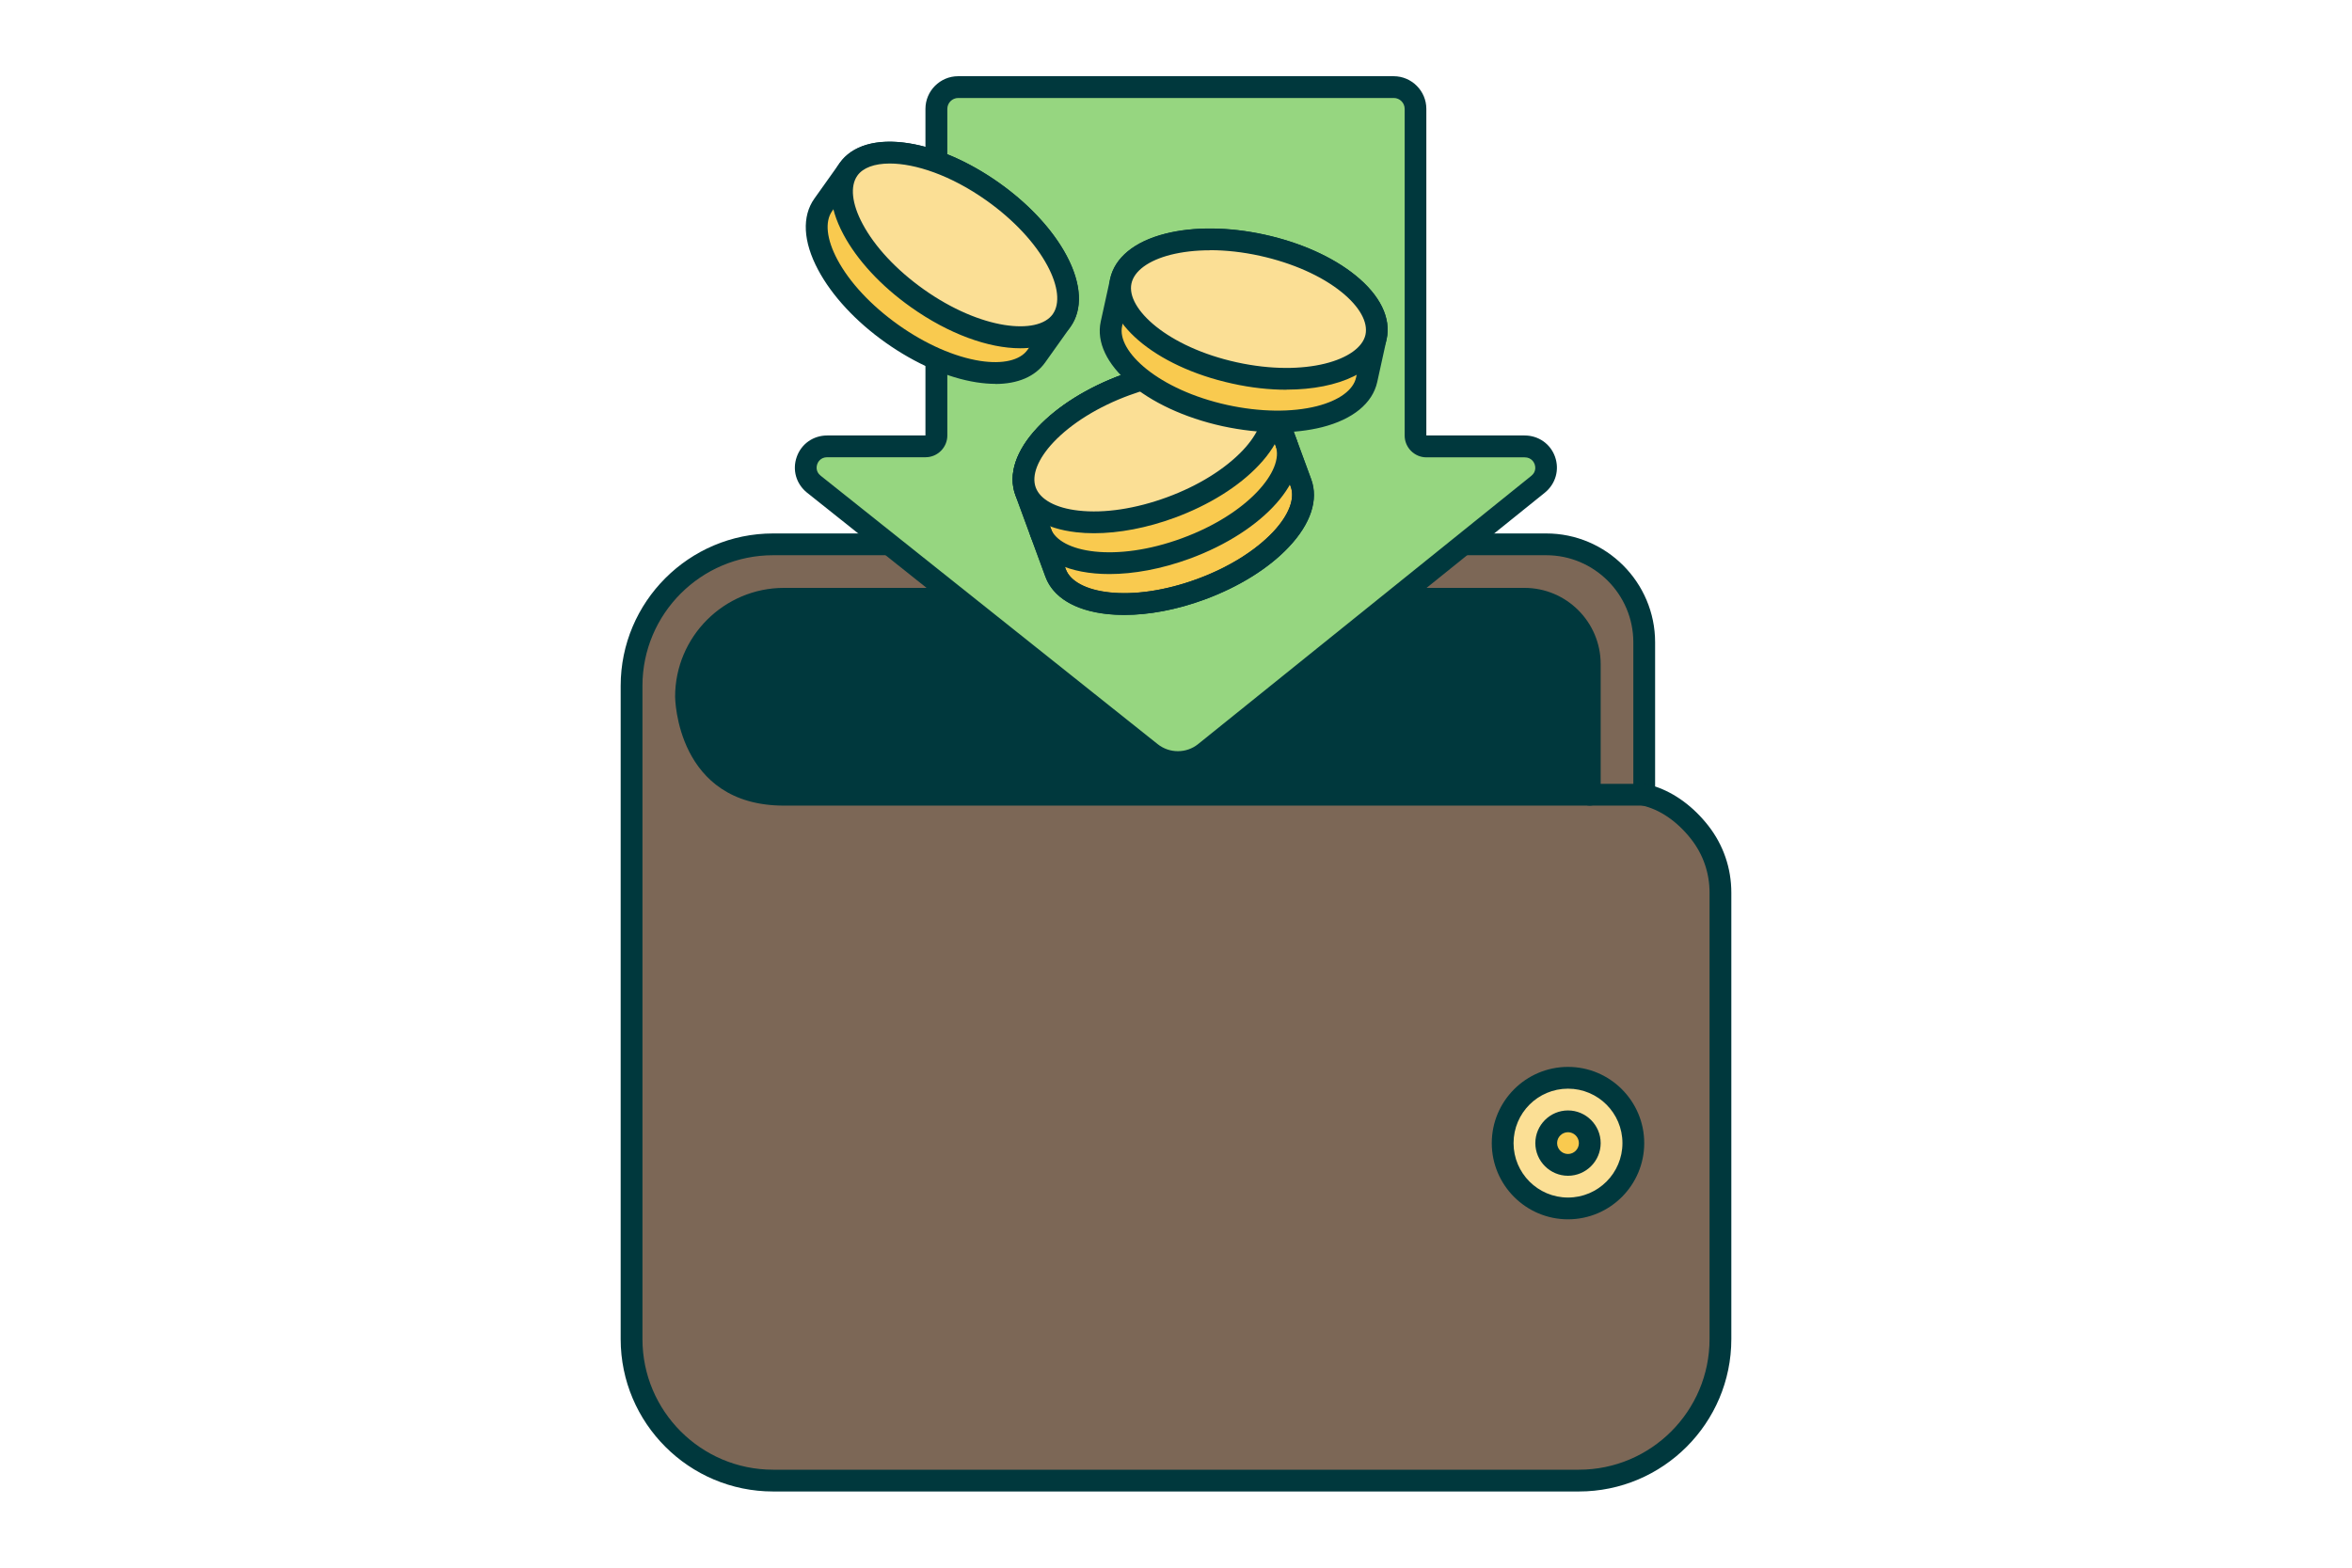 <svg width="216" height="144" viewBox="0 0 216 144" fill="none" xmlns="http://www.w3.org/2000/svg">
<path d="M151 73C153.07 73.46 154.83 74.85 156.1 76.47C157.29 78 158 79.92 158 82V123C158 130.18 152.18 136 145 136H71C63.82 136 58 130.18 58 123V63C58 55.82 63.82 50 71 50H142C146.97 50 151 54.03 151 59V73Z" fill="#7C6756"/>
<path d="M145 137H71C63.28 137 57 130.72 57 123V63C57 55.28 63.28 49 71 49H142C147.51 49 152 53.49 152 59V72.24C153.81 72.84 155.52 74.1 156.89 75.85C158.27 77.62 159 79.75 159 82V123C159 130.72 152.72 137 145 137ZM71 51C64.38 51 59 56.38 59 63V123C59 129.62 64.38 135 71 135H145C151.62 135 157 129.62 157 123V82C157 80.2 156.42 78.5 155.31 77.08C154.03 75.44 152.42 74.34 150.78 73.98C150.32 73.88 150 73.47 150 73V59C150 54.59 146.41 51 142 51H71Z" fill="#00383D"/>
<path d="M144 73H72C63 73 63 64 63 64C63 59.03 67.03 55 72 55H140C143.31 55 146 57.69 146 61V73H144Z" fill="#00383D"/>
<path d="M146 74H72C62.11 74 62 64.1 62 64C62 58.49 66.49 54 72 54H140C143.86 54 147 57.14 147 61V73C147 73.55 146.55 74 146 74ZM72 56C67.59 56 64 59.59 64 64C64 64.32 64.13 72 72 72H145V61C145 58.24 142.76 56 140 56H72Z" fill="#00383D"/>
<path d="M130 40V10C130 8.9 129.1 8 128 8H88C86.9 8 86 8.9 86 10V40C86 40.55 85.55 41 85 41H75.98C74.12 41 73.3 43.3 74.74 44.47L105.69 69.12C107.15 70.3 109.24 70.3 110.69 69.11L141.28 44.47C142.71 43.3 141.88 41 140.03 41H131.01C130.46 41 130.01 40.55 130.01 40H130Z" fill="#96D680"/>
<path d="M108.17 71C107.06 71 105.95 70.63 105.05 69.9L74.11 45.25C73.11 44.44 72.75 43.16 73.17 41.97C73.59 40.77 74.69 40 75.97 40H84.99V10C84.99 8.35 86.34 7 87.99 7H127.99C129.64 7 130.99 8.35 130.99 10V40H140.01C141.29 40 142.39 40.77 142.81 41.96C143.23 43.15 142.87 44.43 141.89 45.24L111.29 69.88C110.38 70.62 109.27 70.99 108.16 70.99L108.17 71ZM75.97 42C75.33 42 75.1 42.49 75.05 42.64C75 42.79 74.87 43.3 75.36 43.69L106.3 68.34C107.39 69.22 108.96 69.22 110.04 68.34L140.64 43.7C141.12 43.31 140.99 42.8 140.94 42.65C140.89 42.5 140.66 42.01 140.02 42.01H131C129.9 42.01 129 41.11 129 40.01V10C129 9.45 128.55 9 128 9H88C87.45 9 87 9.45 87 10V40C87 41.1 86.1 42 85 42H75.98H75.97Z" fill="#00383D"/>
<path d="M116.72 36.85C115.58 33.74 109.61 33.07 103.39 35.35C97.17 37.63 93.05 42.01 94.19 45.12L96.95 52.63C98.09 55.74 104.06 56.41 110.28 54.13C116.5 51.85 120.62 47.47 119.48 44.36L116.72 36.85Z" fill="#F9CA4F"/>
<path d="M103.26 56.48C99.63 56.48 96.85 55.26 96.01 52.98L93.25 45.47C92.56 43.59 93.29 41.38 95.3 39.25C97.14 37.29 99.89 35.58 103.04 34.42C106.19 33.26 109.4 32.79 112.07 33.09C114.98 33.42 116.97 34.63 117.66 36.51C117.9 37.17 120.18 43.36 120.42 44.02C121.11 45.9 120.38 48.11 118.37 50.24C116.53 52.2 113.78 53.91 110.63 55.07C108.03 56.03 105.49 56.48 103.26 56.48ZM110.43 35C108.37 35 106.05 35.45 103.73 36.3C100.86 37.35 98.39 38.89 96.75 40.62C95.31 42.15 94.71 43.67 95.12 44.78L97.88 52.29C98.7 54.51 103.85 55.43 109.93 53.19C112.8 52.14 115.27 50.6 116.91 48.87C118.35 47.34 118.95 45.82 118.54 44.71C118.3 44.05 116.03 37.86 115.78 37.2C115.37 36.09 113.94 35.31 111.85 35.08C111.39 35.03 110.92 35 110.43 35V35Z" fill="#00383D"/>
<path d="M101.88 52.73C98.25 52.73 95.47 51.51 94.63 49.23L93.25 45.48C92.56 43.6 93.29 41.39 95.3 39.26C97.14 37.3 99.89 35.59 103.04 34.43C106.19 33.27 109.4 32.8 112.07 33.1C114.98 33.43 116.97 34.64 117.66 36.52L119.04 40.27C120.39 43.96 116.09 48.81 109.25 51.32C106.65 52.27 104.11 52.73 101.88 52.73V52.73ZM110.43 35C108.37 35 106.05 35.45 103.73 36.3C100.86 37.35 98.39 38.89 96.75 40.62C95.31 42.15 94.71 43.67 95.12 44.78L96.5 48.54C97.32 50.76 102.46 51.68 108.55 49.44C114.63 47.21 117.97 43.18 117.15 40.96L115.77 37.21C115.36 36.1 113.93 35.32 111.84 35.09C111.38 35.04 110.91 35.01 110.42 35.01L110.43 35Z" fill="#00383D"/>
<path d="M103.23 56.49C102.67 56.49 102.12 56.46 101.6 56.4C98.69 56.07 96.7 54.86 96.01 52.98L94.63 49.23C94.44 48.71 94.71 48.14 95.22 47.95C95.74 47.76 96.31 48.03 96.5 48.54L97.88 52.29C98.29 53.4 99.72 54.18 101.81 54.41C104.18 54.68 107.06 54.24 109.93 53.19C112.8 52.14 115.27 50.6 116.91 48.87C118.35 47.34 118.94 45.82 118.54 44.71L117.16 40.96C116.97 40.44 117.24 39.87 117.75 39.68C118.27 39.49 118.84 39.76 119.03 40.27L120.41 44.02C121.1 45.9 120.37 48.11 118.36 50.24C116.52 52.2 113.77 53.91 110.62 55.07C108.09 56 105.52 56.49 103.22 56.49H103.23Z" fill="#00383D"/>
<path d="M107.524 46.625C113.745 44.341 117.863 39.968 116.721 36.857C115.578 33.746 109.609 33.076 103.388 35.36C97.166 37.645 93.049 42.018 94.191 45.129C95.333 48.239 101.302 48.909 107.524 46.625Z" fill="#FBDF95"/>
<path d="M100.47 48.98C99.91 48.98 99.36 48.95 98.84 48.89C95.93 48.56 93.94 47.35 93.25 45.47C92.56 43.59 93.29 41.38 95.3 39.25C97.14 37.29 99.89 35.58 103.04 34.42C106.19 33.26 109.4 32.79 112.07 33.09C114.98 33.42 116.97 34.63 117.66 36.51C118.35 38.39 117.62 40.6 115.61 42.73C113.77 44.69 111.02 46.4 107.87 47.56C105.34 48.49 102.77 48.98 100.47 48.98ZM110.43 35C108.37 35 106.05 35.45 103.73 36.3C100.86 37.35 98.39 38.89 96.75 40.62C95.31 42.15 94.71 43.67 95.12 44.78C95.53 45.89 96.96 46.67 99.05 46.9C101.42 47.17 104.3 46.73 107.16 45.68C110.03 44.63 112.5 43.09 114.14 41.36C115.58 39.83 116.18 38.31 115.77 37.2C115.36 36.09 113.93 35.31 111.84 35.08C111.38 35.03 110.91 35 110.42 35H110.43Z" fill="#00383D"/>
<path d="M97.48 29.45C99.4 26.75 96.57 21.45 91.17 17.61C85.77 13.77 79.83 12.85 77.91 15.55L75.59 18.81C73.67 21.51 76.5 26.81 81.9 30.65C87.3 34.49 93.24 35.41 95.16 32.71L97.48 29.45V29.45Z" fill="#F9CA4F"/>
<path d="M91.4 35.26C90.86 35.26 90.29 35.21 89.69 35.12C87.04 34.71 84.07 33.41 81.33 31.47C78.59 29.53 76.39 27.15 75.13 24.78C73.75 22.19 73.63 19.87 74.79 18.24L77.11 14.98C78.27 13.35 80.51 12.7 83.4 13.15C86.05 13.56 89.02 14.86 91.76 16.8C97.7 21.02 100.58 26.84 98.3 30.04L95.98 33.3C95.06 34.59 93.47 35.27 91.4 35.27V35.26ZM81.71 15.02C80.31 15.02 79.25 15.41 78.74 16.13L76.42 19.39C75.73 20.36 75.91 21.98 76.9 23.84C78.02 25.94 80.01 28.07 82.5 29.84C84.99 31.61 87.66 32.78 90.01 33.15C92.09 33.47 93.68 33.1 94.36 32.14L96.68 28.88C98.05 26.95 95.89 22.19 90.61 18.43C87.31 16.09 84.05 15.03 81.72 15.03L81.71 15.02Z" fill="#00383D"/>
<path d="M97.486 29.455C99.405 26.753 96.581 21.452 91.178 17.614C85.775 13.775 79.84 12.854 77.921 15.555C76.001 18.257 78.826 23.558 84.228 27.396C89.631 31.235 95.567 32.156 97.486 29.455Z" fill="#FBDF95"/>
<path d="M93.69 31.99C90.8 31.99 87.14 30.69 83.65 28.21C80.91 26.27 78.71 23.89 77.45 21.52C76.07 18.93 75.95 16.61 77.11 14.98C79.38 11.78 85.82 12.58 91.76 16.8C94.5 18.74 96.7 21.12 97.96 23.49C99.34 26.08 99.46 28.4 98.3 30.03C97.36 31.35 95.72 31.99 93.69 31.99V31.99ZM81.71 15.02C80.31 15.02 79.25 15.41 78.74 16.13C78.05 17.1 78.23 18.72 79.22 20.57C80.34 22.67 82.33 24.8 84.82 26.57C90.1 30.32 95.31 30.79 96.68 28.86C97.37 27.89 97.19 26.27 96.2 24.42C95.08 22.32 93.09 20.19 90.6 18.42C87.3 16.08 84.04 15.02 81.71 15.02V15.02Z" fill="#00383D"/>
<path d="M144 111C147.314 111 150 108.314 150 105C150 101.686 147.314 99 144 99C140.686 99 138 101.686 138 105C138 108.314 140.686 111 144 111Z" fill="#FBDF95"/>
<path d="M144 112C140.14 112 137 108.86 137 105C137 101.14 140.14 98 144 98C147.86 98 151 101.14 151 105C151 108.86 147.86 112 144 112ZM144 100C141.24 100 139 102.24 139 105C139 107.76 141.24 110 144 110C146.76 110 149 107.76 149 105C149 102.24 146.76 100 144 100Z" fill="#00383D"/>
<path d="M144 107C145.105 107 146 106.105 146 105C146 103.895 145.105 103 144 103C142.895 103 142 103.895 142 105C142 106.105 142.895 107 144 107Z" fill="#F9CA4F"/>
<path d="M144 108C142.35 108 141 106.65 141 105C141 103.35 142.35 102 144 102C145.65 102 147 103.35 147 105C147 106.65 145.65 108 144 108ZM144 104C143.45 104 143 104.45 143 105C143 105.55 143.45 106 144 106C144.55 106 145 105.55 145 105C145 104.45 144.55 104 144 104Z" fill="#00383D"/>
<path d="M151 74H146C145.45 74 145 73.55 145 73C145 72.45 145.45 72 146 72H151C151.55 72 152 72.45 152 73C152 73.55 151.55 74 151 74Z" fill="#00383D"/>
<path d="M126.37 30.97C127.08 27.73 122.41 23.96 115.93 22.54C109.46 21.12 103.63 22.59 102.92 25.83L102.06 29.74C101.35 32.98 106.02 36.75 112.5 38.17C118.97 39.59 124.8 38.12 125.51 34.88L126.37 30.97V30.97Z" fill="#F9CA4F"/>
<path d="M117.32 39.71C115.71 39.71 114.01 39.52 112.29 39.15C105.17 37.59 100.25 33.36 101.09 29.53L101.95 25.62C102.38 23.67 104.18 22.19 107.02 21.47C109.62 20.81 112.86 20.84 116.14 21.56C119.42 22.28 122.38 23.6 124.47 25.29C126.75 27.13 127.77 29.22 127.34 31.18L126.48 35.09C126.05 37.04 124.25 38.52 121.41 39.24C120.17 39.55 118.78 39.71 117.32 39.71ZM111.12 23C109.82 23 108.6 23.14 107.52 23.41C105.48 23.93 104.16 24.89 103.91 26.05L103.05 29.96C102.54 32.27 106.39 35.81 112.72 37.2C115.7 37.85 118.62 37.89 120.93 37.31C122.97 36.79 124.29 35.83 124.54 34.67L125.4 30.76C125.65 29.6 124.86 28.18 123.22 26.85C121.37 25.35 118.7 24.17 115.72 23.51C114.14 23.16 112.58 22.99 111.12 22.99V23Z" fill="#00383D"/>
<path d="M126.363 30.966C127.073 27.73 122.4 23.955 115.927 22.535C109.453 21.115 103.63 22.588 102.92 25.825C102.21 29.062 106.883 32.837 113.356 34.256C119.83 35.676 125.653 34.203 126.363 30.966Z" fill="#FBDF95"/>
<path d="M118.16 35.8C116.59 35.8 114.89 35.62 113.15 35.23C106.03 33.67 101.11 29.44 101.95 25.61C102.38 23.66 104.18 22.18 107.02 21.46C109.62 20.8 112.86 20.83 116.14 21.55C119.42 22.27 122.38 23.59 124.47 25.28C126.75 27.12 127.77 29.21 127.34 31.17C126.71 34.06 123 35.79 118.16 35.79V35.8ZM111.12 22.99C109.82 22.99 108.6 23.13 107.52 23.4C105.48 23.92 104.16 24.88 103.91 26.04C103.4 28.35 107.25 31.89 113.58 33.28C119.91 34.67 124.89 33.06 125.4 30.75C125.65 29.59 124.86 28.17 123.22 26.84C121.37 25.34 118.7 24.16 115.72 23.5C114.14 23.15 112.58 22.98 111.12 22.98V22.99Z" fill="#00383D"/>
</svg>
